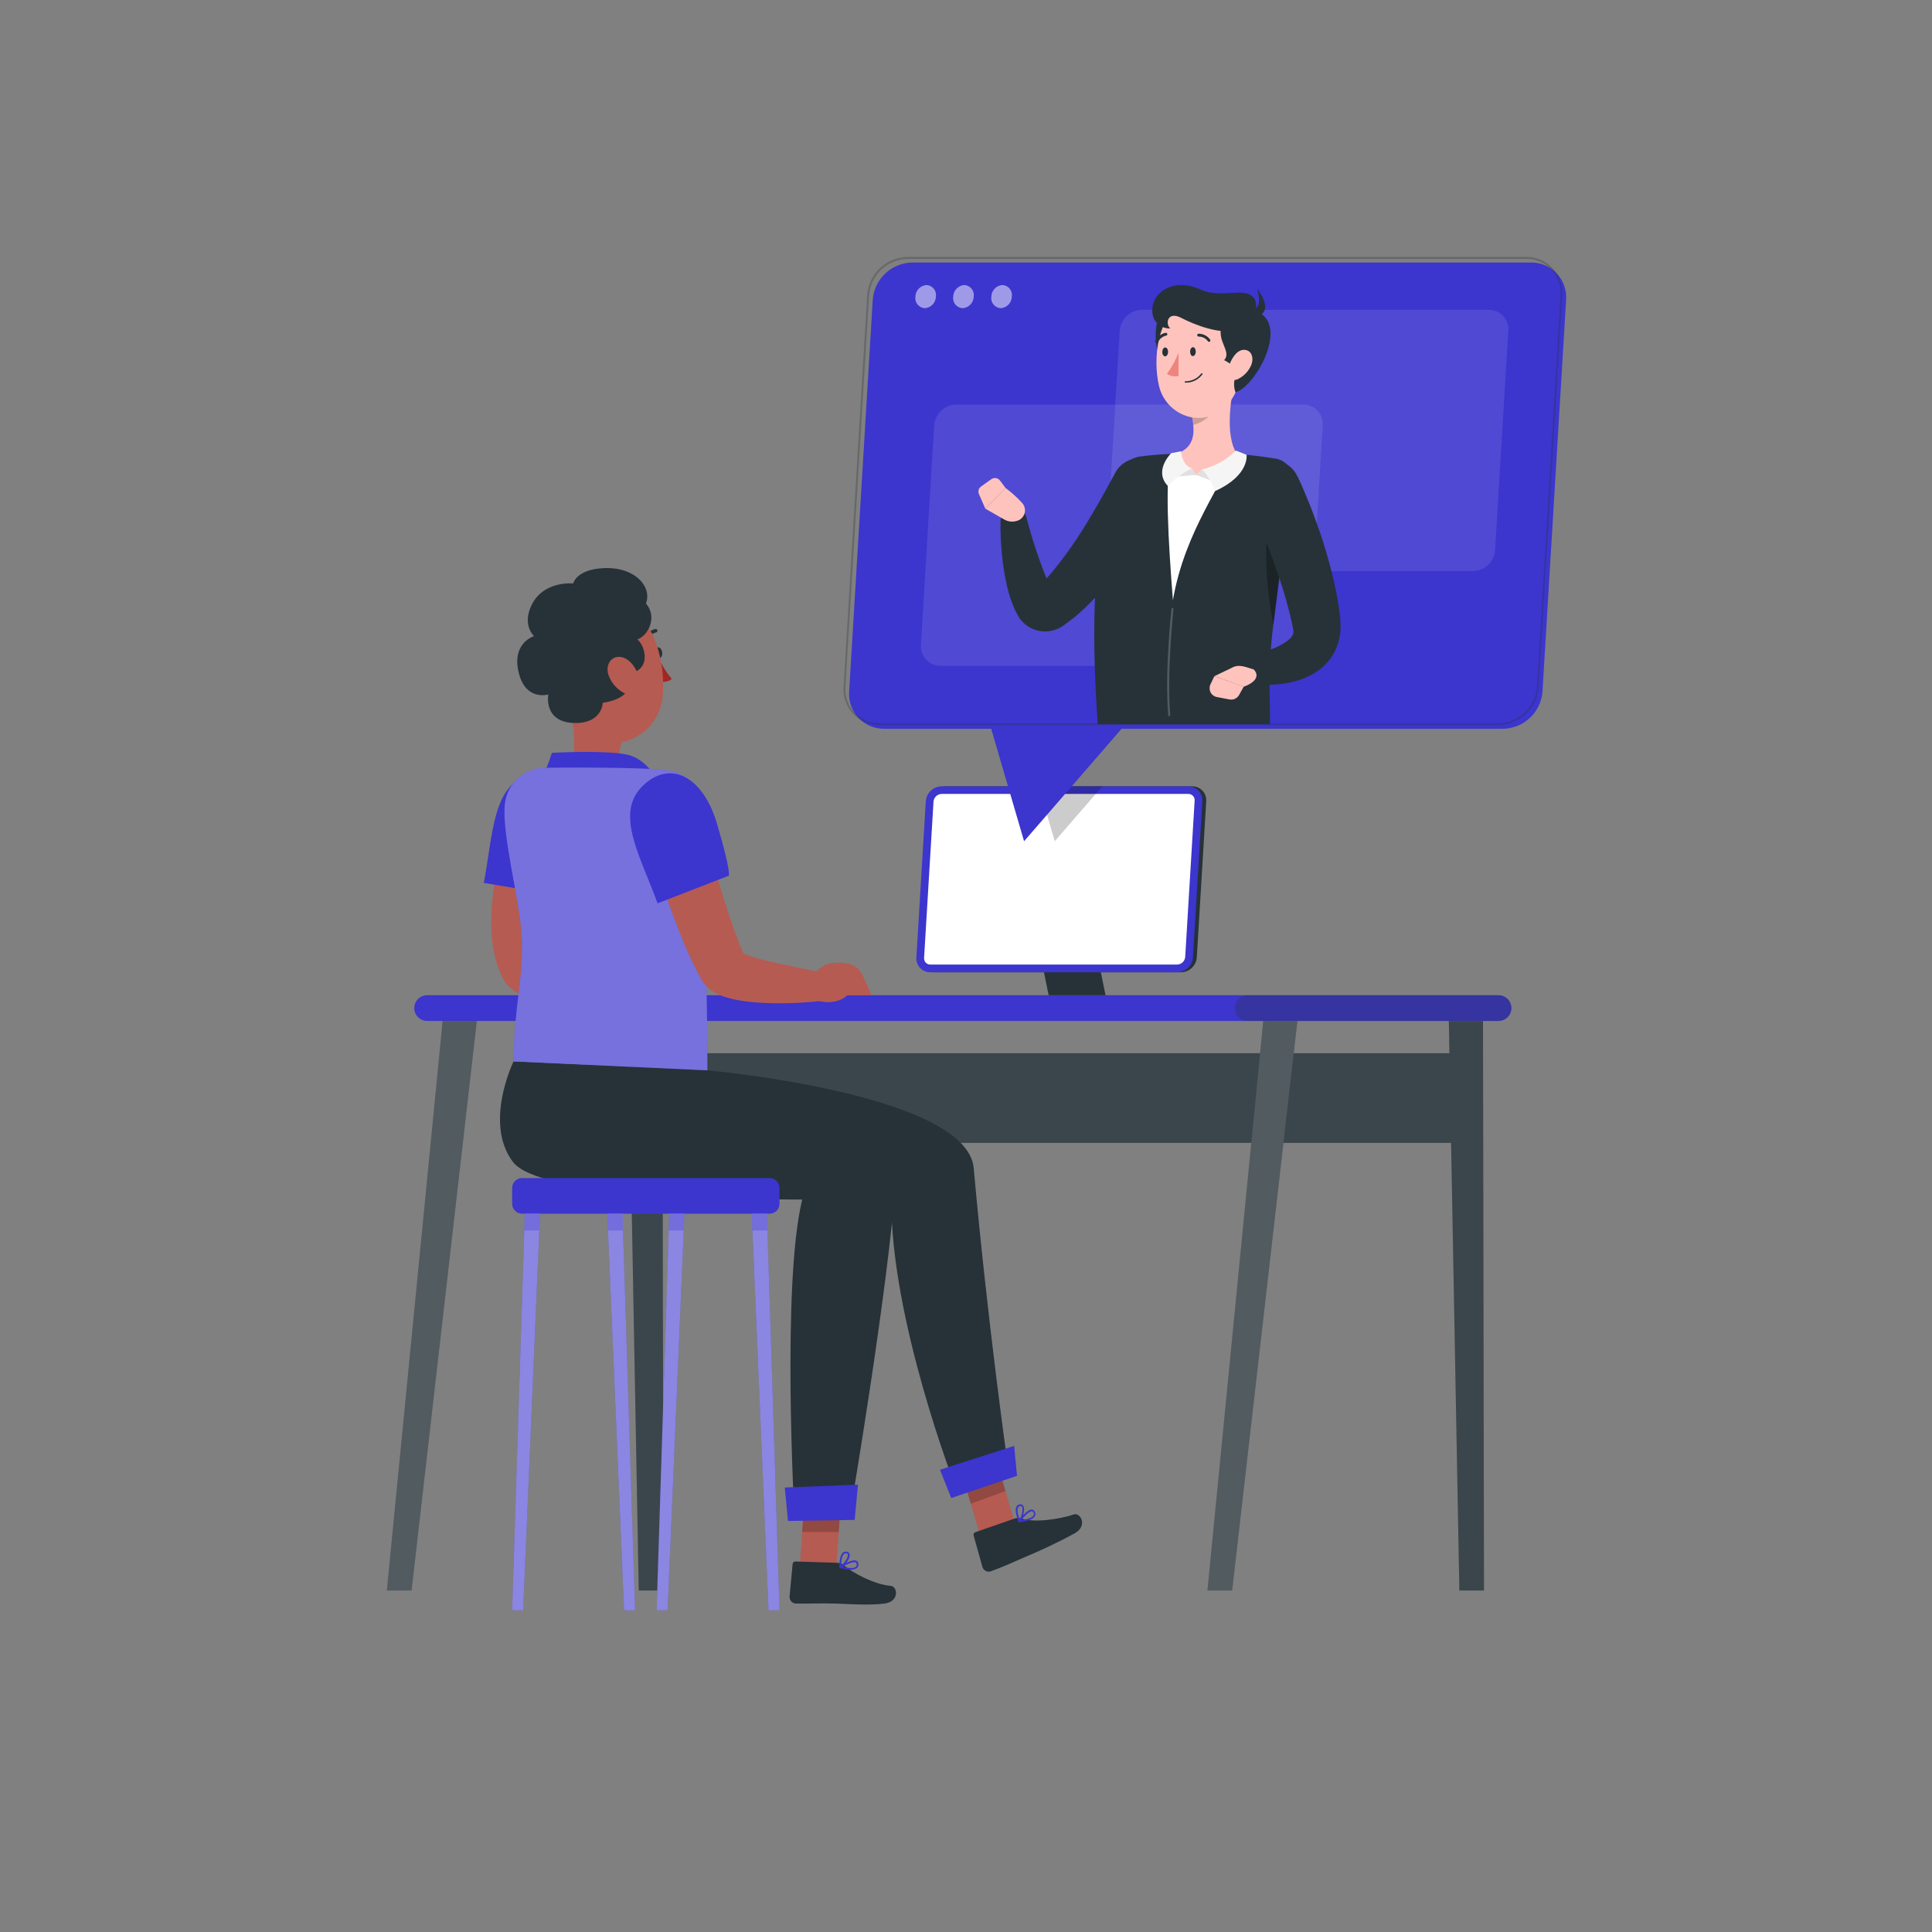 <svg width="454" height="454" viewBox="0 0 454 454" fill="none" xmlns="http://www.w3.org/2000/svg">
<rect x="0" y="0" width="454" height="454" fill="#808080" stroke="none"/>
<path d="M352.14 239.912H100.369C99.568 239.909 98.8 239.59 98.234 239.024C97.667 238.457 97.348 237.689 97.346 236.888C97.348 236.087 97.667 235.319 98.234 234.753C98.8 234.186 99.568 233.867 100.369 233.865H352.14C352.941 233.867 353.708 234.186 354.275 234.753C354.841 235.319 355.161 236.087 355.163 236.888C355.161 237.689 354.841 238.457 354.275 239.024C353.708 239.59 352.941 239.909 352.14 239.912Z" fill="#3C35CE"/>
<path opacity="0.3" d="M352.14 239.912H293.201C292.4 239.909 291.633 239.59 291.066 239.024C290.499 238.457 290.18 237.689 290.178 236.888C290.18 236.087 290.499 235.319 291.066 234.753C291.633 234.186 292.4 233.867 293.201 233.865H352.14C352.941 233.867 353.709 234.186 354.275 234.753C354.842 235.319 355.161 236.087 355.163 236.888C355.161 237.689 354.842 238.457 354.275 239.024C353.709 239.59 352.941 239.909 352.14 239.912Z" fill="#263238"/>
<path d="M345.746 247.493H152.115V268.568H345.746V247.493Z" fill="#263238"/>
<path opacity="0.1" d="M345.746 247.493H152.115V268.568H345.746V247.493Z" fill="white"/>
<path d="M342.933 373.751H348.726L348.49 239.912H340.463L342.933 373.751Z" fill="#263238"/>
<path opacity="0.1" d="M342.933 373.751H348.726L348.49 239.912H340.463L342.933 373.751Z" fill="white"/>
<path d="M289.542 373.751H283.74L296.852 239.912H304.878L289.542 373.751Z" fill="#263238"/>
<path opacity="0.2" d="M289.542 373.751H283.74L296.852 239.912H304.878L289.542 373.751Z" fill="white"/>
<path d="M150.101 373.751H155.894L155.658 239.912H147.631L150.101 373.751Z" fill="#263238"/>
<path opacity="0.1" d="M150.101 373.751H155.894L155.658 239.912H147.631L150.101 373.751Z" fill="white"/>
<path d="M96.71 373.751H90.908L104.02 239.912H112.046L96.71 373.751Z" fill="#263238"/>
<path opacity="0.2" d="M96.71 373.751H90.908L104.02 239.912H112.046L96.71 373.751Z" fill="white"/>
<path d="M259.788 233.864H246.422L241.074 207.732H254.44L259.788 233.864Z" fill="#263238"/>
<path d="M277.523 228.48H219.538C219.087 228.485 218.64 228.396 218.225 228.22C217.81 228.043 217.436 227.782 217.127 227.453C216.818 227.125 216.581 226.736 216.43 226.311C216.279 225.886 216.218 225.434 216.251 224.984L218.466 188.274C218.534 187.333 218.953 186.452 219.638 185.805C220.324 185.158 221.228 184.791 222.171 184.778H280.165C280.615 184.774 281.062 184.864 281.476 185.041C281.891 185.218 282.264 185.479 282.572 185.807C282.881 186.136 283.118 186.524 283.27 186.949C283.421 187.373 283.483 187.824 283.452 188.274L281.236 224.984C281.166 225.926 280.746 226.806 280.059 227.453C279.371 228.101 278.466 228.467 277.523 228.48Z" fill="#263238"/>
<path d="M276.612 228.48H218.628C218.177 228.485 217.73 228.396 217.315 228.22C216.9 228.043 216.526 227.782 216.217 227.453C215.908 227.125 215.671 226.736 215.52 226.311C215.369 225.886 215.308 225.434 215.341 224.984L217.556 188.274C217.624 187.333 218.042 186.452 218.728 185.805C219.414 185.158 220.318 184.791 221.261 184.778H279.255C279.705 184.774 280.152 184.864 280.566 185.041C280.98 185.218 281.354 185.479 281.662 185.807C281.971 186.136 282.208 186.524 282.36 186.949C282.511 187.373 282.573 187.824 282.542 188.274L280.326 224.984C280.256 225.926 279.836 226.806 279.148 227.453C278.461 228.101 277.556 228.467 276.612 228.48Z" fill="#3C35CE"/>
<path d="M218.621 226.664C218.419 226.665 218.22 226.626 218.034 226.548C217.848 226.47 217.68 226.355 217.54 226.21C217.403 226.06 217.299 225.883 217.231 225.691C217.164 225.499 217.137 225.296 217.15 225.093L219.365 188.383C219.399 187.898 219.612 187.444 219.963 187.108C220.314 186.772 220.777 186.579 221.263 186.567H279.257C279.459 186.564 279.661 186.603 279.847 186.682C280.034 186.761 280.202 186.878 280.34 187.026C280.479 187.174 280.585 187.35 280.652 187.541C280.718 187.732 280.744 187.936 280.728 188.138L278.512 224.848C278.481 225.333 278.268 225.789 277.917 226.125C277.565 226.462 277.101 226.654 276.615 226.664H218.621Z" fill="white"/>
<path opacity="0.2" d="M244.086 184.778L247.854 197.681L259.041 184.778H244.086Z" fill="black"/>
<path d="M153.953 153.452C154.044 154.151 154.48 154.678 154.943 154.641C155.406 154.605 155.696 154.006 155.605 153.307C155.515 152.608 155.079 152.081 154.625 152.117C154.171 152.154 153.871 152.771 153.953 153.452Z" fill="#263238"/>
<path d="M154.713 154.496C155.53 156.309 156.587 158.003 157.855 159.535C156.856 160.543 155.031 160.135 155.031 160.135L154.713 154.496Z" fill="#A02724"/>
<path d="M151.638 150.791C151.569 150.804 151.499 150.804 151.43 150.791C151.329 150.747 151.249 150.666 151.207 150.564C151.164 150.463 151.163 150.349 151.203 150.246C151.439 149.642 151.818 149.103 152.308 148.678C152.799 148.252 153.385 147.952 154.017 147.804C154.07 147.795 154.125 147.796 154.177 147.808C154.23 147.82 154.279 147.843 154.323 147.874C154.367 147.905 154.404 147.945 154.433 147.99C154.461 148.036 154.481 148.087 154.489 148.14C154.508 148.248 154.483 148.359 154.42 148.45C154.357 148.54 154.262 148.601 154.154 148.621C153.658 148.741 153.201 148.981 152.821 149.32C152.44 149.659 152.15 150.086 151.974 150.564C151.941 150.627 151.893 150.68 151.834 150.719C151.776 150.759 151.709 150.784 151.638 150.791Z" fill="#263238"/>
<path d="M133.377 164.412L138.825 168.588L146.261 174.282C145.854 175.137 145.607 176.061 145.535 177.006C145.271 179.094 145.008 180.638 149.648 181.918C150.141 182.035 150.59 182.292 150.94 182.658C151.291 183.023 151.53 183.482 151.627 183.979C151.809 185.214 151.055 186.703 146.77 187.438C142.619 188.059 138.378 187.337 134.666 185.377C132.85 184.469 132.85 183.38 133.613 181.536C135.901 176.297 134.793 169.614 133.377 164.412Z" fill="#B55B52"/>
<path d="M127.119 183.189C128.165 181.176 129.028 179.073 129.698 176.906C129.698 176.906 143.499 176.152 148.058 177.514C152.616 178.876 155.449 184.778 155.449 184.778L127.119 183.189Z" fill="#3C35CE"/>
<path d="M132.895 193.458C132.559 194.475 132.187 195.719 131.833 196.863L130.807 200.405C130.171 202.765 129.554 205.135 129.072 207.496C128.56 209.805 128.169 212.138 127.901 214.488C127.621 216.646 127.554 218.827 127.701 220.998C127.755 221.917 127.895 222.829 128.119 223.722C128.173 223.904 128.219 224.103 128.282 224.276L128.464 224.766C128.421 224.679 128.372 224.594 128.319 224.512C128.226 224.379 128.126 224.252 128.019 224.131C127.902 223.99 127.768 223.865 127.62 223.758C127.438 223.631 127.411 223.649 127.447 223.695C127.713 223.886 127.999 224.048 128.301 224.176C128.709 224.358 129.209 224.539 129.708 224.712C130.734 225.057 131.869 225.375 133.04 225.683C137.726 226.864 142.838 227.781 147.823 228.843L147.659 235.136C144.996 235.491 142.317 235.712 139.632 235.798C136.908 235.897 134.18 235.852 131.46 235.662C130.02 235.566 128.586 235.39 127.166 235.136C126.421 234.999 125.649 234.845 124.832 234.618C123.892 234.376 122.979 234.038 122.108 233.61C121.463 233.3 120.854 232.919 120.292 232.475C119.894 232.159 119.526 231.806 119.193 231.422C118.985 231.176 118.791 230.918 118.612 230.65C118.521 230.496 118.422 230.341 118.34 230.187L118.222 229.969L117.595 228.689C117.405 228.262 117.25 227.844 117.087 227.418C116.514 225.828 116.1 224.186 115.852 222.514C114.944 216.204 115.661 210.574 116.606 205.099C117.114 202.375 117.713 199.651 118.422 197.063C118.785 195.747 119.166 194.43 119.575 193.132C119.983 191.833 120.419 190.58 120.946 189.155L132.895 193.458Z" fill="#B55B52"/>
<path d="M124.497 182.063C133.077 179.793 138.171 186.821 135.265 198.407C132.36 209.993 131.388 210.429 131.388 210.429L113.691 207.478C115.871 196.128 115.698 184.379 124.497 182.063Z" fill="#3C35CE"/>
<path d="M152.219 226.328L150.884 226.21C147.089 226.21 146.435 227.245 144.101 229.415L143.193 234.191C149.322 237.324 152.609 233.882 152.618 233.882H158.293L156.296 229.342C155.947 228.522 155.385 227.809 154.668 227.279C153.951 226.749 153.106 226.421 152.219 226.328Z" fill="#B55B52"/>
<path d="M131.035 155.377C132.578 163.649 133.06 168.57 137.799 172.266C144.918 177.814 154.724 172.538 155.687 163.93C156.549 156.185 153.871 143.954 145.317 141.784C143.41 141.313 141.414 141.33 139.515 141.834C137.616 142.338 135.874 143.312 134.451 144.666C133.028 146.021 131.968 147.712 131.371 149.584C130.774 151.456 130.659 153.448 131.035 155.377Z" fill="#B55B52"/>
<path d="M147.422 158.264C153.324 157.792 151.599 151.572 149.774 150.274C152.543 149.221 154.45 144.826 151.79 141.811C153.351 137.734 148.884 132.822 141.048 133.558C135.328 134.084 134.692 137.108 134.692 137.108C134.692 137.108 127.837 136.391 124.986 142.047C122.552 146.896 125.503 149.484 125.503 149.484C125.503 149.484 120.382 150.973 121.798 157.656C123.306 164.865 128.845 163.195 128.845 163.195C128.845 163.195 127.601 169.805 135.092 169.896C141.566 169.978 141.647 165.129 141.647 165.129C141.647 165.129 150.037 164.348 147.422 158.264Z" fill="#263238"/>
<path d="M143.028 158.745C143.69 160.52 144.984 161.988 146.66 162.868C148.821 163.975 150.474 161.678 150.093 159.317C149.748 157.202 147.904 154.487 145.625 154.36C143.346 154.233 142.22 156.548 143.028 158.745Z" fill="#B55B52"/>
<path d="M231.062 363.354L239.134 360.076L233.431 340.691L225.359 343.959L231.062 363.354Z" fill="#B55B52"/>
<path opacity="0.2" d="M228.129 353.366L236.283 350.37L233.431 340.691L225.359 343.959L228.129 353.366Z" fill="black"/>
<path d="M238.432 356.844L229.198 360.049C229.12 360.073 229.048 360.112 228.986 360.164C228.923 360.215 228.871 360.279 228.833 360.351C228.796 360.422 228.772 360.501 228.764 360.581C228.757 360.662 228.765 360.744 228.789 360.821L230.877 368.285C231.012 368.669 231.292 368.985 231.657 369.165C232.022 369.345 232.443 369.375 232.83 369.247C236.017 368.067 237.306 367.431 241.247 365.724C245.126 364.102 248.92 362.283 252.615 360.276C255.693 358.46 253.841 355.364 252.343 355.873C248.792 357.071 242.972 357.852 240.021 356.835C239.505 356.661 238.946 356.664 238.432 356.844Z" fill="#263238"/>
<path d="M166.227 251.516C166.227 251.516 227.236 256.964 228.816 274.516C231.994 310.227 236.87 344.659 236.87 344.659L224.457 349.199C224.457 349.199 209.266 309.973 209.466 282.007C191.869 277.04 145.597 284.331 138.034 270.757C131.351 258.771 137.217 250.163 137.217 250.163L166.227 251.516Z" fill="#263238"/>
<path d="M223.533 352.023L238.987 346.802L238.315 339.765L220.891 345.376L223.533 352.023Z" fill="#3C35CE"/>
<path d="M241.835 357.216C241.092 357.455 240.324 357.61 239.547 357.679C239.507 357.685 239.467 357.678 239.432 357.66C239.396 357.642 239.367 357.614 239.347 357.58C239.327 357.547 239.316 357.509 239.316 357.471C239.316 357.432 239.327 357.394 239.347 357.362C239.547 357.089 241.327 354.692 242.462 354.728C242.591 354.736 242.717 354.776 242.828 354.844C242.939 354.912 243.032 355.006 243.097 355.119C243.215 355.279 243.289 355.468 243.309 355.666C243.33 355.864 243.298 356.064 243.215 356.245C242.891 356.728 242.399 357.074 241.835 357.216ZM240.019 357.216C241.59 356.998 242.661 356.581 242.906 356.063C242.958 355.945 242.975 355.814 242.958 355.686C242.94 355.558 242.888 355.437 242.807 355.337C242.778 355.278 242.735 355.229 242.68 355.194C242.626 355.158 242.563 355.139 242.498 355.137C241.844 355.11 240.718 356.281 239.974 357.216H240.019Z" fill="#3C35CE"/>
<path d="M239.595 357.67C239.562 357.68 239.527 357.68 239.495 357.67C239.461 357.665 239.43 357.651 239.403 357.63C239.376 357.61 239.355 357.583 239.34 357.552C239.34 357.452 238.296 355.155 238.841 354.066C238.911 353.926 239.012 353.805 239.137 353.71C239.261 353.616 239.405 353.551 239.558 353.521C239.725 353.465 239.906 353.468 240.072 353.529C240.237 353.59 240.376 353.706 240.466 353.857C240.966 354.692 240.339 356.826 239.695 357.598C239.669 357.631 239.634 357.657 239.595 357.67ZM239.595 353.948C239.517 353.974 239.446 354.016 239.385 354.07C239.324 354.125 239.275 354.191 239.241 354.265C238.914 354.91 239.313 356.29 239.613 357.062C240.112 356.208 240.475 354.619 240.149 354.075C240.085 353.975 239.976 353.857 239.685 353.92L239.595 353.948Z" fill="#3C35CE"/>
<path d="M187.865 369.12L196.491 368.712L197.899 348.345L189.273 348.754L187.865 369.12Z" fill="#B55B52"/>
<path d="M196.69 367.24L186.92 366.932C186.839 366.926 186.758 366.935 186.68 366.961C186.603 366.986 186.531 367.027 186.47 367.08C186.408 367.133 186.358 367.198 186.321 367.271C186.285 367.343 186.263 367.423 186.257 367.504L185.54 375.213C185.533 375.417 185.566 375.621 185.638 375.813C185.71 376.005 185.819 376.181 185.959 376.33C186.099 376.479 186.268 376.6 186.454 376.684C186.641 376.768 186.843 376.814 187.047 376.82C190.452 376.865 192.078 376.72 196.372 376.82C199.015 376.902 204.218 377.292 207.841 376.82C211.463 376.348 210.91 372.797 209.33 372.661C205.598 372.362 200.595 369.783 198.207 367.776C197.778 367.429 197.242 367.24 196.69 367.24Z" fill="#263238"/>
<path d="M199.761 368.848C198.981 368.803 198.208 368.675 197.455 368.466C197.416 368.458 197.381 368.438 197.354 368.409C197.327 368.381 197.309 368.345 197.302 368.306C197.295 368.267 197.3 368.227 197.316 368.191C197.332 368.155 197.358 368.124 197.391 368.103C197.673 367.912 200.188 366.287 201.241 366.759C201.36 366.811 201.464 366.893 201.544 366.996C201.623 367.099 201.675 367.221 201.695 367.349C201.748 367.54 201.748 367.742 201.697 367.934C201.646 368.125 201.545 368.299 201.404 368.439C200.929 368.78 200.341 368.927 199.761 368.848ZM198.018 368.185C199.561 368.548 200.742 368.539 201.132 368.185C201.221 368.089 201.284 367.971 201.312 367.844C201.341 367.716 201.335 367.583 201.295 367.458C201.287 367.395 201.262 367.336 201.224 367.285C201.186 367.234 201.136 367.194 201.078 367.168C200.478 366.895 199.007 367.576 197.945 368.185H198.018Z" fill="#3C35CE"/>
<path d="M197.463 368.476C197.43 368.484 197.396 368.484 197.363 368.476C197.334 368.457 197.309 368.431 197.292 368.401C197.275 368.371 197.265 368.338 197.263 368.303C197.263 368.203 197.145 365.697 198.044 364.88C198.162 364.765 198.307 364.681 198.465 364.636C198.624 364.592 198.791 364.588 198.952 364.626C199.126 364.635 199.291 364.703 199.421 364.819C199.551 364.934 199.639 365.09 199.669 365.261C199.833 366.215 198.48 367.985 197.599 368.476C197.555 368.493 197.506 368.493 197.463 368.476ZM198.761 365.016C198.68 365.01 198.598 365.022 198.521 365.05C198.445 365.078 198.375 365.122 198.316 365.179C197.78 365.661 197.662 367.095 197.662 367.903C198.434 367.286 199.342 365.933 199.233 365.307C199.233 365.189 199.142 365.052 198.852 365.007L198.761 365.016Z" fill="#3C35CE"/>
<path opacity="0.2" d="M189.273 348.754L197.908 348.345L197.091 359.995L188.492 359.986L189.273 348.754Z" fill="black"/>
<path d="M145.963 250.544C145.963 250.544 211.702 260.596 210.658 275.732C208.778 302.972 199.644 356.208 199.644 356.208L186.696 356.39C186.696 356.39 183.636 301.783 188.512 281.88C172.34 281.88 126.722 281.317 120.502 273.008C113.62 263.829 120.693 249.4 120.693 249.4L145.963 250.544Z" fill="#263238"/>
<path d="M185.17 357.407L200.842 357.162L201.614 348.881L184.416 349.553L185.17 357.407Z" fill="#3C35CE"/>
<path d="M157.54 181.146C152.246 180.111 128.375 180.411 128.375 180.411C125.988 180.345 123.665 181.178 121.862 182.743C120.06 184.308 118.911 186.492 118.641 188.864C117.806 196.228 122.482 212.681 122.645 221.071C122.845 231.377 120.875 235.553 120.675 249.428L166.229 251.516C166.229 223.613 165.012 200.514 163.914 189.436C163.523 185.541 162.833 182.172 157.54 181.146Z" fill="#3C35CE"/>
<path opacity="0.3" d="M157.54 181.146C152.246 180.111 128.375 180.411 128.375 180.411C125.988 180.345 123.665 181.178 121.862 182.743C120.06 184.308 118.911 186.492 118.641 188.864C117.806 196.228 122.482 212.681 122.645 221.071C122.845 231.377 120.875 235.553 120.675 249.428L166.229 251.516C166.229 223.613 165.012 200.514 163.914 189.436C163.523 185.541 162.833 182.172 157.54 181.146Z" fill="white"/>
<path d="M163.778 189.936C165.203 194.839 166.638 199.878 168.118 204.8C169.598 209.721 171.114 214.669 172.821 219.328C173.239 220.517 173.729 221.625 174.129 222.769L174.828 224.376L174.919 224.576V224.676V224.73V224.667C174.762 224.386 174.566 224.13 174.338 223.904C174.029 223.604 173.911 223.577 173.884 223.577C174.086 223.76 174.32 223.904 174.574 224.004C175.018 224.218 175.476 224.403 175.945 224.558C176.971 224.912 178.124 225.23 179.295 225.547C184.044 226.755 189.229 227.681 194.277 228.762L194.114 235.054C191.404 235.42 188.676 235.641 185.942 235.717C183.175 235.823 180.404 235.772 177.643 235.563C176.174 235.458 174.713 235.27 173.266 235C172.503 234.854 171.714 234.673 170.86 234.428C169.848 234.144 168.872 233.742 167.954 233.229C167.223 232.809 166.551 232.293 165.957 231.694C165.503 231.227 165.112 230.702 164.795 230.133L164.486 229.561L163.46 227.618C162.861 226.346 162.207 225.066 161.644 223.804C160.527 221.252 159.546 218.728 158.566 216.195C157.585 213.662 156.75 211.128 155.905 208.586C154.225 203.474 152.709 198.416 151.365 193.15L163.778 189.936Z" fill="#B55B52"/>
<path d="M150.837 184.878C157.066 178.522 165.029 181.99 168.452 193.468C171.876 204.945 171.258 205.78 171.258 205.78L154.524 212.272C150.574 201.34 144.463 191.352 150.837 184.878Z" fill="#3C35CE"/>
<path d="M198.725 226.328L197.391 226.21C193.595 226.21 192.951 227.245 190.617 229.415L189.709 234.191C195.838 237.324 199.125 233.882 199.125 233.882H204.809L202.802 229.342C202.455 228.521 201.894 227.807 201.177 227.277C200.459 226.746 199.613 226.419 198.725 226.328Z" fill="#B55B52"/>
<path d="M122.672 285.203H180.856C182.135 285.203 183.172 284.166 183.172 282.887V279.146C183.172 277.868 182.135 276.831 180.856 276.831H122.672C121.393 276.831 120.356 277.868 120.356 279.146V282.887C120.356 284.166 121.393 285.203 122.672 285.203Z" fill="#3C35CE"/>
<path d="M122.934 378.409H120.355L123.325 285.194H126.893L122.934 378.409Z" fill="#3C35CE"/>
<path opacity="0.4" d="M122.934 378.409H120.355L123.325 285.194H126.893L122.934 378.409Z" fill="white"/>
<path d="M146.653 378.409H149.232L146.272 285.194H142.703L146.653 378.409Z" fill="#3C35CE"/>
<path opacity="0.4" d="M146.653 378.409H149.232L146.272 285.194H142.703L146.653 378.409Z" fill="white"/>
<path d="M156.878 378.409H154.299L157.268 285.194H160.836L156.878 378.409Z" fill="#3C35CE"/>
<path opacity="0.4" d="M156.878 378.409H154.299L157.268 285.194H160.836L156.878 378.409Z" fill="white"/>
<path d="M180.594 378.409H183.173L180.213 285.194H176.645L180.594 378.409Z" fill="#3C35CE"/>
<path opacity="0.4" d="M180.594 378.409H183.173L180.213 285.194H176.645L180.594 378.409Z" fill="white"/>
<g opacity="0.3">
<path d="M123.326 285.194H126.895L126.722 289.153H123.199L123.326 285.194Z" fill="#3C35CE"/>
<path d="M146.39 289.153H142.867L142.703 285.194H146.262L146.39 289.153Z" fill="#3C35CE"/>
<path d="M160.827 285.194L160.664 289.153H157.141L157.268 285.194H160.827Z" fill="#3C35CE"/>
<path d="M180.34 289.153H176.808L176.645 285.194H180.213L180.34 289.153Z" fill="#3C35CE"/>
</g>
<path d="M353.213 171.258H207.778C206.648 171.27 205.528 171.047 204.489 170.604C203.449 170.161 202.513 169.507 201.739 168.683C200.965 167.86 200.37 166.885 199.992 165.82C199.614 164.755 199.461 163.623 199.543 162.496L205.091 70.452C205.265 68.094 206.316 65.886 208.037 64.264C209.758 62.643 212.024 61.724 214.389 61.69H359.787C360.917 61.678 362.037 61.901 363.076 62.344C364.116 62.787 365.052 63.441 365.826 64.264C366.6 65.088 367.195 66.063 367.573 67.128C367.951 68.193 368.104 69.325 368.022 70.452L362.465 162.532C362.285 164.877 361.237 167.07 359.526 168.684C357.815 170.297 355.564 171.215 353.213 171.258Z" fill="#3C35CE"/>
<path d="M227.236 151.8L240.647 197.681L280.436 151.8H227.236Z" fill="#3C35CE"/>
<path opacity="0.1" d="M346.12 134.221H264.618C263.984 134.227 263.356 134.102 262.773 133.854C262.19 133.606 261.664 133.239 261.23 132.778C260.796 132.316 260.462 131.769 260.25 131.172C260.037 130.575 259.951 129.941 259.996 129.308L263.11 77.716C263.208 76.394 263.797 75.156 264.762 74.247C265.727 73.338 266.997 72.823 268.322 72.803H349.824C350.46 72.79 351.092 72.91 351.678 73.156C352.264 73.402 352.792 73.768 353.228 74.231C353.664 74.695 353.997 75.244 354.207 75.844C354.417 76.445 354.498 77.082 354.446 77.716L351.332 129.308C351.234 130.63 350.645 131.868 349.68 132.777C348.716 133.687 347.445 134.202 346.12 134.221Z" fill="white"/>
<path opacity="0.1" d="M302.516 156.476H221.005C220.372 156.481 219.745 156.355 219.163 156.106C218.581 155.857 218.057 155.491 217.624 155.029C217.19 154.568 216.857 154.022 216.645 153.425C216.433 152.829 216.347 152.195 216.393 151.563L219.507 99.971C219.604 98.65 220.192 97.414 221.155 96.505C222.118 95.596 223.386 95.08 224.71 95.058H306.221C306.856 95.046 307.486 95.167 308.072 95.414C308.657 95.66 309.184 96.027 309.619 96.49C310.053 96.953 310.386 97.502 310.595 98.101C310.805 98.701 310.886 99.338 310.834 99.971L307.719 151.563C307.622 152.884 307.034 154.12 306.071 155.029C305.108 155.938 303.84 156.454 302.516 156.476Z" fill="white"/>
<g opacity="0.5">
<path d="M219.93 69.698C219.914 70.395 219.637 71.061 219.155 71.565C218.673 72.069 218.02 72.375 217.324 72.422C216.993 72.406 216.67 72.32 216.374 72.17C216.079 72.021 215.818 71.811 215.609 71.554C215.4 71.297 215.248 70.999 215.162 70.679C215.075 70.359 215.057 70.025 215.109 69.698C215.129 69.002 215.407 68.338 215.888 67.835C216.37 67.332 217.02 67.025 217.715 66.974C218.045 66.99 218.369 67.076 218.664 67.226C218.96 67.375 219.22 67.585 219.429 67.842C219.638 68.099 219.791 68.397 219.877 68.717C219.963 69.037 219.981 69.371 219.93 69.698Z" fill="white"/>
<path d="M228.82 69.698C228.801 70.395 228.524 71.059 228.043 71.563C227.561 72.067 226.909 72.373 226.214 72.422C225.883 72.407 225.558 72.322 225.261 72.173C224.965 72.024 224.703 71.814 224.493 71.557C224.283 71.3 224.13 71.002 224.043 70.681C223.956 70.361 223.938 70.026 223.989 69.698C224.01 69.002 224.288 68.338 224.769 67.835C225.25 67.332 225.901 67.025 226.595 66.974C226.926 66.991 227.25 67.076 227.546 67.226C227.842 67.375 228.103 67.585 228.313 67.842C228.522 68.099 228.676 68.397 228.763 68.716C228.851 69.036 228.87 69.371 228.82 69.698Z" fill="white"/>
<path d="M237.772 69.698C237.755 70.395 237.479 71.061 236.997 71.565C236.515 72.069 235.862 72.375 235.166 72.422C234.835 72.406 234.512 72.32 234.216 72.17C233.921 72.021 233.66 71.811 233.451 71.554C233.242 71.297 233.09 70.999 233.003 70.679C232.917 70.359 232.899 70.025 232.95 69.698C232.971 69.002 233.249 68.338 233.73 67.835C234.211 67.332 234.862 67.025 235.556 66.974C235.887 66.99 236.211 67.076 236.506 67.226C236.802 67.375 237.062 67.585 237.271 67.842C237.48 68.099 237.633 68.397 237.719 68.717C237.805 69.037 237.823 69.371 237.772 69.698Z" fill="white"/>
</g>
<path opacity="0.3" d="M352.086 170.405H206.688C205.528 170.414 204.378 170.183 203.311 169.726C202.244 169.269 201.283 168.597 200.488 167.751C199.693 166.905 199.082 165.904 198.693 164.811C198.303 163.717 198.144 162.555 198.226 161.397L203.783 69.353C203.957 66.937 205.032 64.674 206.794 63.012C208.555 61.349 210.876 60.408 213.299 60.373H358.66C359.821 60.364 360.971 60.595 362.038 61.052C363.105 61.508 364.066 62.181 364.861 63.026C365.656 63.872 366.267 64.874 366.656 65.967C367.045 67.061 367.204 68.223 367.123 69.38L361.575 161.424C361.399 163.835 360.328 166.093 358.572 167.754C356.816 169.416 354.503 170.361 352.086 170.405ZM213.299 60.836C210.989 60.864 208.773 61.759 207.092 63.343C205.41 64.927 204.385 67.085 204.219 69.389L198.662 161.433C198.581 162.53 198.729 163.631 199.096 164.668C199.463 165.704 200.042 166.653 200.794 167.454C201.547 168.256 202.458 168.892 203.469 169.324C204.481 169.755 205.571 169.971 206.67 169.96H352.086C354.396 169.929 356.61 169.034 358.291 167.45C359.972 165.866 360.998 163.71 361.166 161.406L366.714 69.362C366.792 68.263 366.641 67.158 366.27 66.12C365.899 65.082 365.317 64.132 364.56 63.33C363.803 62.529 362.887 61.893 361.872 61.464C360.856 61.035 359.763 60.821 358.66 60.836H213.299Z" fill="#263238"/>
<path d="M273.355 116.596C272.737 117.904 272.174 119.021 271.539 120.228C270.903 121.436 270.268 122.526 269.614 123.661C268.279 125.922 266.89 128.201 265.401 130.325C264.65 131.415 263.881 132.495 263.094 133.567C262.268 134.62 261.487 135.692 260.606 136.718C258.888 138.844 257.035 140.858 255.059 142.747C254.559 143.237 254.014 143.655 253.488 144.172C252.965 144.663 252.413 145.12 251.835 145.543L250.092 146.86L249.556 147.232C249.319 147.383 249.073 147.519 248.821 147.641C248.322 147.88 247.798 148.063 247.259 148.186C246.193 148.435 245.085 148.443 244.016 148.211C242.946 147.978 241.942 147.511 241.075 146.842C240.646 146.503 240.253 146.119 239.904 145.698L239.659 145.371L239.541 145.207L239.495 145.135L239.332 144.844L238.678 143.664C238.478 143.283 238.342 142.919 238.179 142.547C237.607 141.177 237.139 139.766 236.781 138.325C236.148 135.7 235.705 133.032 235.455 130.344C235.189 127.725 235.074 125.094 235.11 122.462C235.129 121.715 235.414 121 235.915 120.445C236.415 119.891 237.096 119.533 237.837 119.436C238.578 119.34 239.328 119.511 239.954 119.92C240.579 120.328 241.038 120.946 241.248 121.663V121.772C242.451 126.4 243.94 130.948 245.706 135.392C246.11 136.332 246.581 137.242 247.114 138.116C247.232 138.298 247.35 138.516 247.468 138.67L247.813 139.088L247.894 139.197L247.849 139.124L247.749 138.988C247.607 138.802 247.442 138.634 247.259 138.488C246.897 138.196 246.475 137.985 246.024 137.871C245.572 137.775 245.105 137.775 244.653 137.871C244.418 137.92 244.19 137.997 243.972 138.098C243.854 138.098 243.754 138.216 243.645 138.27C243.536 138.325 243.373 138.461 243.491 138.361L244.626 137.253C245.007 136.908 245.379 136.491 245.752 136.091C246.124 135.692 246.505 135.301 246.868 134.874C249.862 131.284 252.587 127.478 255.022 123.488C256.266 121.463 257.492 119.402 258.654 117.314L260.407 114.172L262.068 111.103L262.159 110.94C262.947 109.529 264.25 108.477 265.795 108.004C267.34 107.531 269.008 107.674 270.451 108.401C271.893 109.129 272.999 110.386 273.537 111.91C274.074 113.434 274.003 115.106 273.337 116.578L273.355 116.596Z" fill="#263238"/>
<path d="M235.961 122.062L231.539 119.529L236.297 114.671C237.691 115.705 238.984 116.869 240.156 118.149C240.432 118.442 240.636 118.795 240.751 119.181C240.866 119.567 240.889 119.974 240.818 120.37C240.748 120.766 240.585 121.141 240.344 121.463C240.103 121.785 239.79 122.046 239.43 122.226C238.881 122.48 238.279 122.598 237.675 122.57C237.071 122.541 236.483 122.367 235.961 122.062Z" fill="#FFC3BD"/>
<path d="M230.533 114.326L232.939 112.61C233.252 112.383 233.642 112.288 234.024 112.345C234.406 112.403 234.751 112.609 234.982 112.919L236.299 114.671L231.541 119.529L230.043 116.115C229.907 115.806 229.881 115.459 229.97 115.134C230.06 114.808 230.258 114.523 230.533 114.326Z" fill="#FFC3BD"/>
<path d="M263.829 112.528C264.19 111.342 264.87 110.278 265.796 109.453C266.722 108.628 267.857 108.074 269.077 107.852C270.84 107.463 272.627 107.19 274.426 107.035C279.841 106.824 285.265 106.921 290.67 107.325C293.503 107.516 296.399 107.916 298.706 108.297H298.787C300.009 108.5 301.1 109.178 301.822 110.184C302.543 111.19 302.837 112.441 302.637 113.663C301.502 120.219 298.17 131.624 297.807 142.383C297.325 156.512 297.543 164.648 297.298 168.053L260.933 167.353C258.399 132.822 261.55 120.346 263.829 112.528Z" fill="white"/>
<path d="M299.757 107.761H299.639C297.206 107.362 294.191 106.935 291.167 106.735L289.551 106.645C287.962 113.218 278.492 124.278 275.622 141.04C274.515 127.029 273.661 112.383 275.286 106.672C272.716 106.75 270.152 106.965 267.605 107.316C266.258 107.621 265.015 108.278 264.004 109.219C262.993 110.16 262.249 111.352 261.848 112.674C259.614 119.248 255.347 133.975 257.971 170.186H298.386C298.649 166.554 297.705 158.927 299.167 147.187C300.574 135.819 302.599 120.346 303.789 113.436C304.002 112.15 303.698 110.831 302.942 109.768C302.187 108.705 301.042 107.984 299.757 107.761Z" fill="#263238"/>
<path opacity="0.2" d="M274.763 168.298C274.702 168.3 274.643 168.279 274.597 168.238C274.551 168.198 274.523 168.141 274.518 168.08C273.665 157.865 275.263 143.201 275.281 143.046C275.284 143.015 275.294 142.985 275.309 142.958C275.324 142.93 275.345 142.906 275.369 142.887C275.394 142.867 275.422 142.853 275.452 142.845C275.482 142.836 275.513 142.834 275.544 142.837C275.608 142.844 275.666 142.876 275.707 142.925C275.747 142.974 275.767 143.037 275.762 143.101C275.762 143.246 274.146 157.874 275 168.034C275.003 168.066 275.001 168.098 274.992 168.129C274.983 168.16 274.967 168.188 274.947 168.213C274.927 168.237 274.901 168.258 274.873 168.272C274.845 168.287 274.813 168.296 274.782 168.298H274.763Z" fill="white"/>
<path opacity="0.3" d="M298.332 122.135C296.834 128.927 297.633 138.334 299.24 146.915C300.43 137.281 302.055 124.778 303.244 117.041C301.583 115.934 299.522 116.715 298.332 122.135Z" fill="black"/>
<path d="M275.198 106.99C279.91 105.954 280.728 103.049 280.392 99.835C280.309 99.031 280.178 98.234 280.001 97.447L285.885 92.634L290.216 89.111C289.036 94.323 287.737 103.83 291.297 107.38C291.297 107.38 288.391 112.147 280.31 111.566C273.482 111.076 275.198 106.99 275.198 106.99Z" fill="#FFC3BD"/>
<path d="M282.36 110.367L281.053 111.602L285.23 113.173L284.685 111.584L282.36 110.367Z" fill="#E0E0E0"/>
<path d="M285.557 115.389C285.557 115.389 283.914 111.239 282.361 110.359C285.415 109.63 288.212 108.083 290.452 105.882L292.93 106.872C292.93 106.872 293.711 111.684 285.557 115.389Z" fill="#F5F5F5"/>
<path d="M280.072 110.041L281.053 111.602L276.658 111.984L277.539 110.594L280.072 110.041Z" fill="#E0E0E0"/>
<path d="M274.454 114.217C276.064 112.502 277.968 111.088 280.075 110.041C277.687 109.332 277.541 106.045 277.541 106.045L275.226 106.49C275.226 106.49 270.976 110.622 274.454 114.217Z" fill="#F5F5F5"/>
<path opacity="0.2" d="M279.998 97.437C280.175 98.228 280.305 99.028 280.388 99.835C282.586 99.435 285.528 97.111 285.836 94.886C285.941 94.14 285.962 93.385 285.9 92.634L279.998 97.437Z" fill="black"/>
<path d="M272.855 73.675C270.749 76.263 270.948 85.624 275.407 85.733C279.865 85.842 276.687 68.954 272.855 73.675Z" fill="#263238"/>
<path d="M292.059 80.486C291.614 87.577 291.705 91.745 288.127 95.413C282.752 100.925 274.035 97.756 272.355 90.701C270.857 84.344 271.838 73.821 278.766 70.942C280.278 70.295 281.933 70.049 283.569 70.228C285.204 70.407 286.766 71.006 288.103 71.966C289.44 72.925 290.506 74.214 291.199 75.706C291.892 77.199 292.188 78.845 292.059 80.486Z" fill="#FFC3BD"/>
<path d="M288.571 74.583C284.112 79.005 289.905 82.247 287.663 84.626C291.867 86.823 290.323 88.439 290.323 88.439C289.888 89.648 289.888 90.971 290.323 92.18C295.063 90.963 303.861 75.219 294.255 72.803C288.507 75.364 288.571 74.583 288.571 74.583Z" fill="#263238"/>
<path d="M290.398 77.761C286.176 78.415 280.864 76.399 277.568 74.692C274.272 72.985 273.791 76.209 275.008 77.189C272.892 77.262 270.213 75.591 270.876 71.859C271.485 68.454 275.943 65.231 282.29 68.109C286.784 70.143 292.323 67.465 294.484 69.816C296.645 72.168 293.213 77.316 290.398 77.761Z" fill="#263238"/>
<path d="M293.285 73.14C296.118 72.767 296.236 70.978 295.446 67.846C298.506 72.195 297.262 73.53 295.446 74.583C293.421 73.902 293.285 73.14 293.285 73.14Z" fill="#263238"/>
<path d="M293.966 85.924C293.338 87.311 292.242 88.433 290.87 89.093C289.117 89.883 288.228 88.267 288.7 86.369C289.126 84.653 290.516 82.183 292.332 82.201C294.148 82.22 294.756 84.172 293.966 85.924Z" fill="#FFC3BD"/>
<path d="M280.99 82.628C280.99 83.2 280.681 83.672 280.309 83.681C279.936 83.691 279.664 83.218 279.664 82.628C279.664 82.038 279.973 81.584 280.345 81.584C280.717 81.584 280.99 82.047 280.99 82.628Z" fill="#263238"/>
<path d="M274.487 82.682C274.487 83.263 274.178 83.727 273.797 83.736C273.416 83.745 273.116 83.272 273.125 82.691C273.134 82.11 273.425 81.647 273.806 81.647C274.188 81.647 274.487 82.11 274.487 82.682Z" fill="#263238"/>
<path d="M276.941 82.882C276.262 84.651 275.345 86.319 274.217 87.84C274.608 88.115 275.054 88.302 275.524 88.388C275.994 88.474 276.478 88.457 276.941 88.339V82.882Z" fill="#ED847E"/>
<path d="M279.228 89.892C279.887 89.819 280.524 89.608 281.098 89.275C281.671 88.942 282.169 88.494 282.561 87.958C282.585 87.921 282.593 87.876 282.584 87.832C282.574 87.789 282.548 87.751 282.511 87.727C282.473 87.703 282.428 87.694 282.385 87.704C282.341 87.713 282.303 87.739 282.279 87.777C281.842 88.347 281.278 88.809 280.632 89.124C279.986 89.439 279.275 89.6 278.556 89.593C278.534 89.593 278.512 89.597 278.492 89.606C278.471 89.615 278.453 89.627 278.437 89.644C278.422 89.66 278.41 89.679 278.403 89.7C278.395 89.721 278.392 89.743 278.393 89.765C278.393 89.787 278.397 89.809 278.406 89.83C278.415 89.85 278.428 89.869 278.444 89.884C278.46 89.899 278.479 89.911 278.5 89.919C278.521 89.927 278.543 89.93 278.565 89.929C278.801 89.892 279.019 89.892 279.228 89.892Z" fill="#263238"/>
<path d="M284.14 80.331C284.197 80.327 284.251 80.305 284.294 80.267C284.331 80.241 284.361 80.208 284.384 80.17C284.407 80.131 284.422 80.089 284.428 80.045C284.434 80 284.431 79.955 284.419 79.912C284.407 79.869 284.386 79.829 284.358 79.795C284.046 79.365 283.636 79.015 283.163 78.775C282.689 78.535 282.165 78.412 281.634 78.415C281.59 78.418 281.547 78.43 281.508 78.45C281.469 78.471 281.435 78.499 281.407 78.532C281.379 78.566 281.358 78.606 281.345 78.648C281.333 78.69 281.329 78.734 281.334 78.778C281.343 78.868 281.387 78.952 281.457 79.011C281.526 79.071 281.615 79.101 281.706 79.096C282.128 79.092 282.544 79.19 282.919 79.383C283.294 79.576 283.617 79.858 283.858 80.203C283.892 80.246 283.935 80.279 283.984 80.301C284.033 80.323 284.086 80.333 284.14 80.331Z" fill="#263238"/>
<path d="M271.855 80.612C271.909 80.605 271.96 80.585 272.005 80.553C272.049 80.521 272.085 80.479 272.109 80.431C272.283 80.038 272.547 79.692 272.88 79.42C273.213 79.149 273.605 78.96 274.025 78.869C274.07 78.865 274.113 78.851 274.152 78.829C274.191 78.807 274.225 78.777 274.251 78.741C274.278 78.705 274.297 78.664 274.306 78.62C274.316 78.577 274.316 78.531 274.307 78.488C274.291 78.4 274.243 78.322 274.173 78.268C274.102 78.214 274.014 78.189 273.925 78.197C273.396 78.302 272.899 78.531 272.476 78.865C272.053 79.2 271.715 79.631 271.492 80.122C271.454 80.203 271.449 80.296 271.477 80.38C271.506 80.465 271.567 80.535 271.646 80.576C271.712 80.606 271.784 80.619 271.855 80.612Z" fill="#263238"/>
<path d="M304.869 111.866C305.977 114.199 306.903 116.406 307.811 118.676C308.719 120.946 309.527 123.261 310.335 125.576C311.921 130.295 313.201 135.112 314.167 139.995C314.376 141.257 314.612 142.492 314.766 143.791L314.884 144.753L314.948 145.235V145.48V145.816C315.038 146.755 315.038 147.7 314.948 148.64C314.738 150.694 314.031 152.667 312.887 154.387C311.815 155.962 310.407 157.28 308.764 158.246C307.396 159.05 305.923 159.661 304.388 160.062C303.021 160.436 301.623 160.686 300.211 160.807C297.548 161.059 294.864 160.952 292.23 160.489C291.515 160.369 290.865 160.005 290.389 159.458C289.914 158.911 289.643 158.216 289.624 157.492C289.605 156.768 289.838 156.059 290.283 155.488C290.729 154.916 291.359 154.518 292.066 154.36L292.393 154.287C293.301 154.078 294.491 153.824 295.508 153.552C296.525 153.279 297.56 152.962 298.522 152.644C300.203 152.106 301.761 151.242 303.108 150.101C303.464 149.771 303.735 149.36 303.898 148.903C303.962 148.582 303.962 148.252 303.898 147.931C303.867 147.687 303.821 147.444 303.761 147.205L303.434 145.725C303.226 144.69 302.926 143.618 302.654 142.565C302.091 140.431 301.455 138.297 300.729 136.155C300.002 134.012 299.258 131.878 298.468 129.744C297.678 127.61 296.842 125.476 295.998 123.388C295.153 121.3 294.264 119.102 293.419 117.114V117.023C292.74 115.508 292.691 113.786 293.281 112.234C293.872 110.683 295.055 109.43 296.57 108.751C298.085 108.072 299.807 108.022 301.358 108.613C302.91 109.204 304.163 110.387 304.842 111.902L304.869 111.866Z" fill="#263238"/>
<path d="M289.362 156.975L285.357 158.9L292.276 161.361C292.276 161.361 296.889 159.89 294.655 157.329L293.411 156.939C291.414 156.285 290.433 156.358 289.362 156.975Z" fill="#FFC3BD"/>
<path d="M285.894 163.785L288.936 164.366C289.37 164.446 289.819 164.389 290.219 164.201C290.62 164.014 290.952 163.707 291.169 163.322L292.277 161.334L285.358 158.9L284.45 160.798C284.309 161.085 284.235 161.4 284.234 161.72C284.233 162.04 284.305 162.355 284.444 162.643C284.583 162.931 284.786 163.184 285.037 163.381C285.289 163.579 285.581 163.717 285.894 163.785Z" fill="#FFC3BD"/>
</svg>
